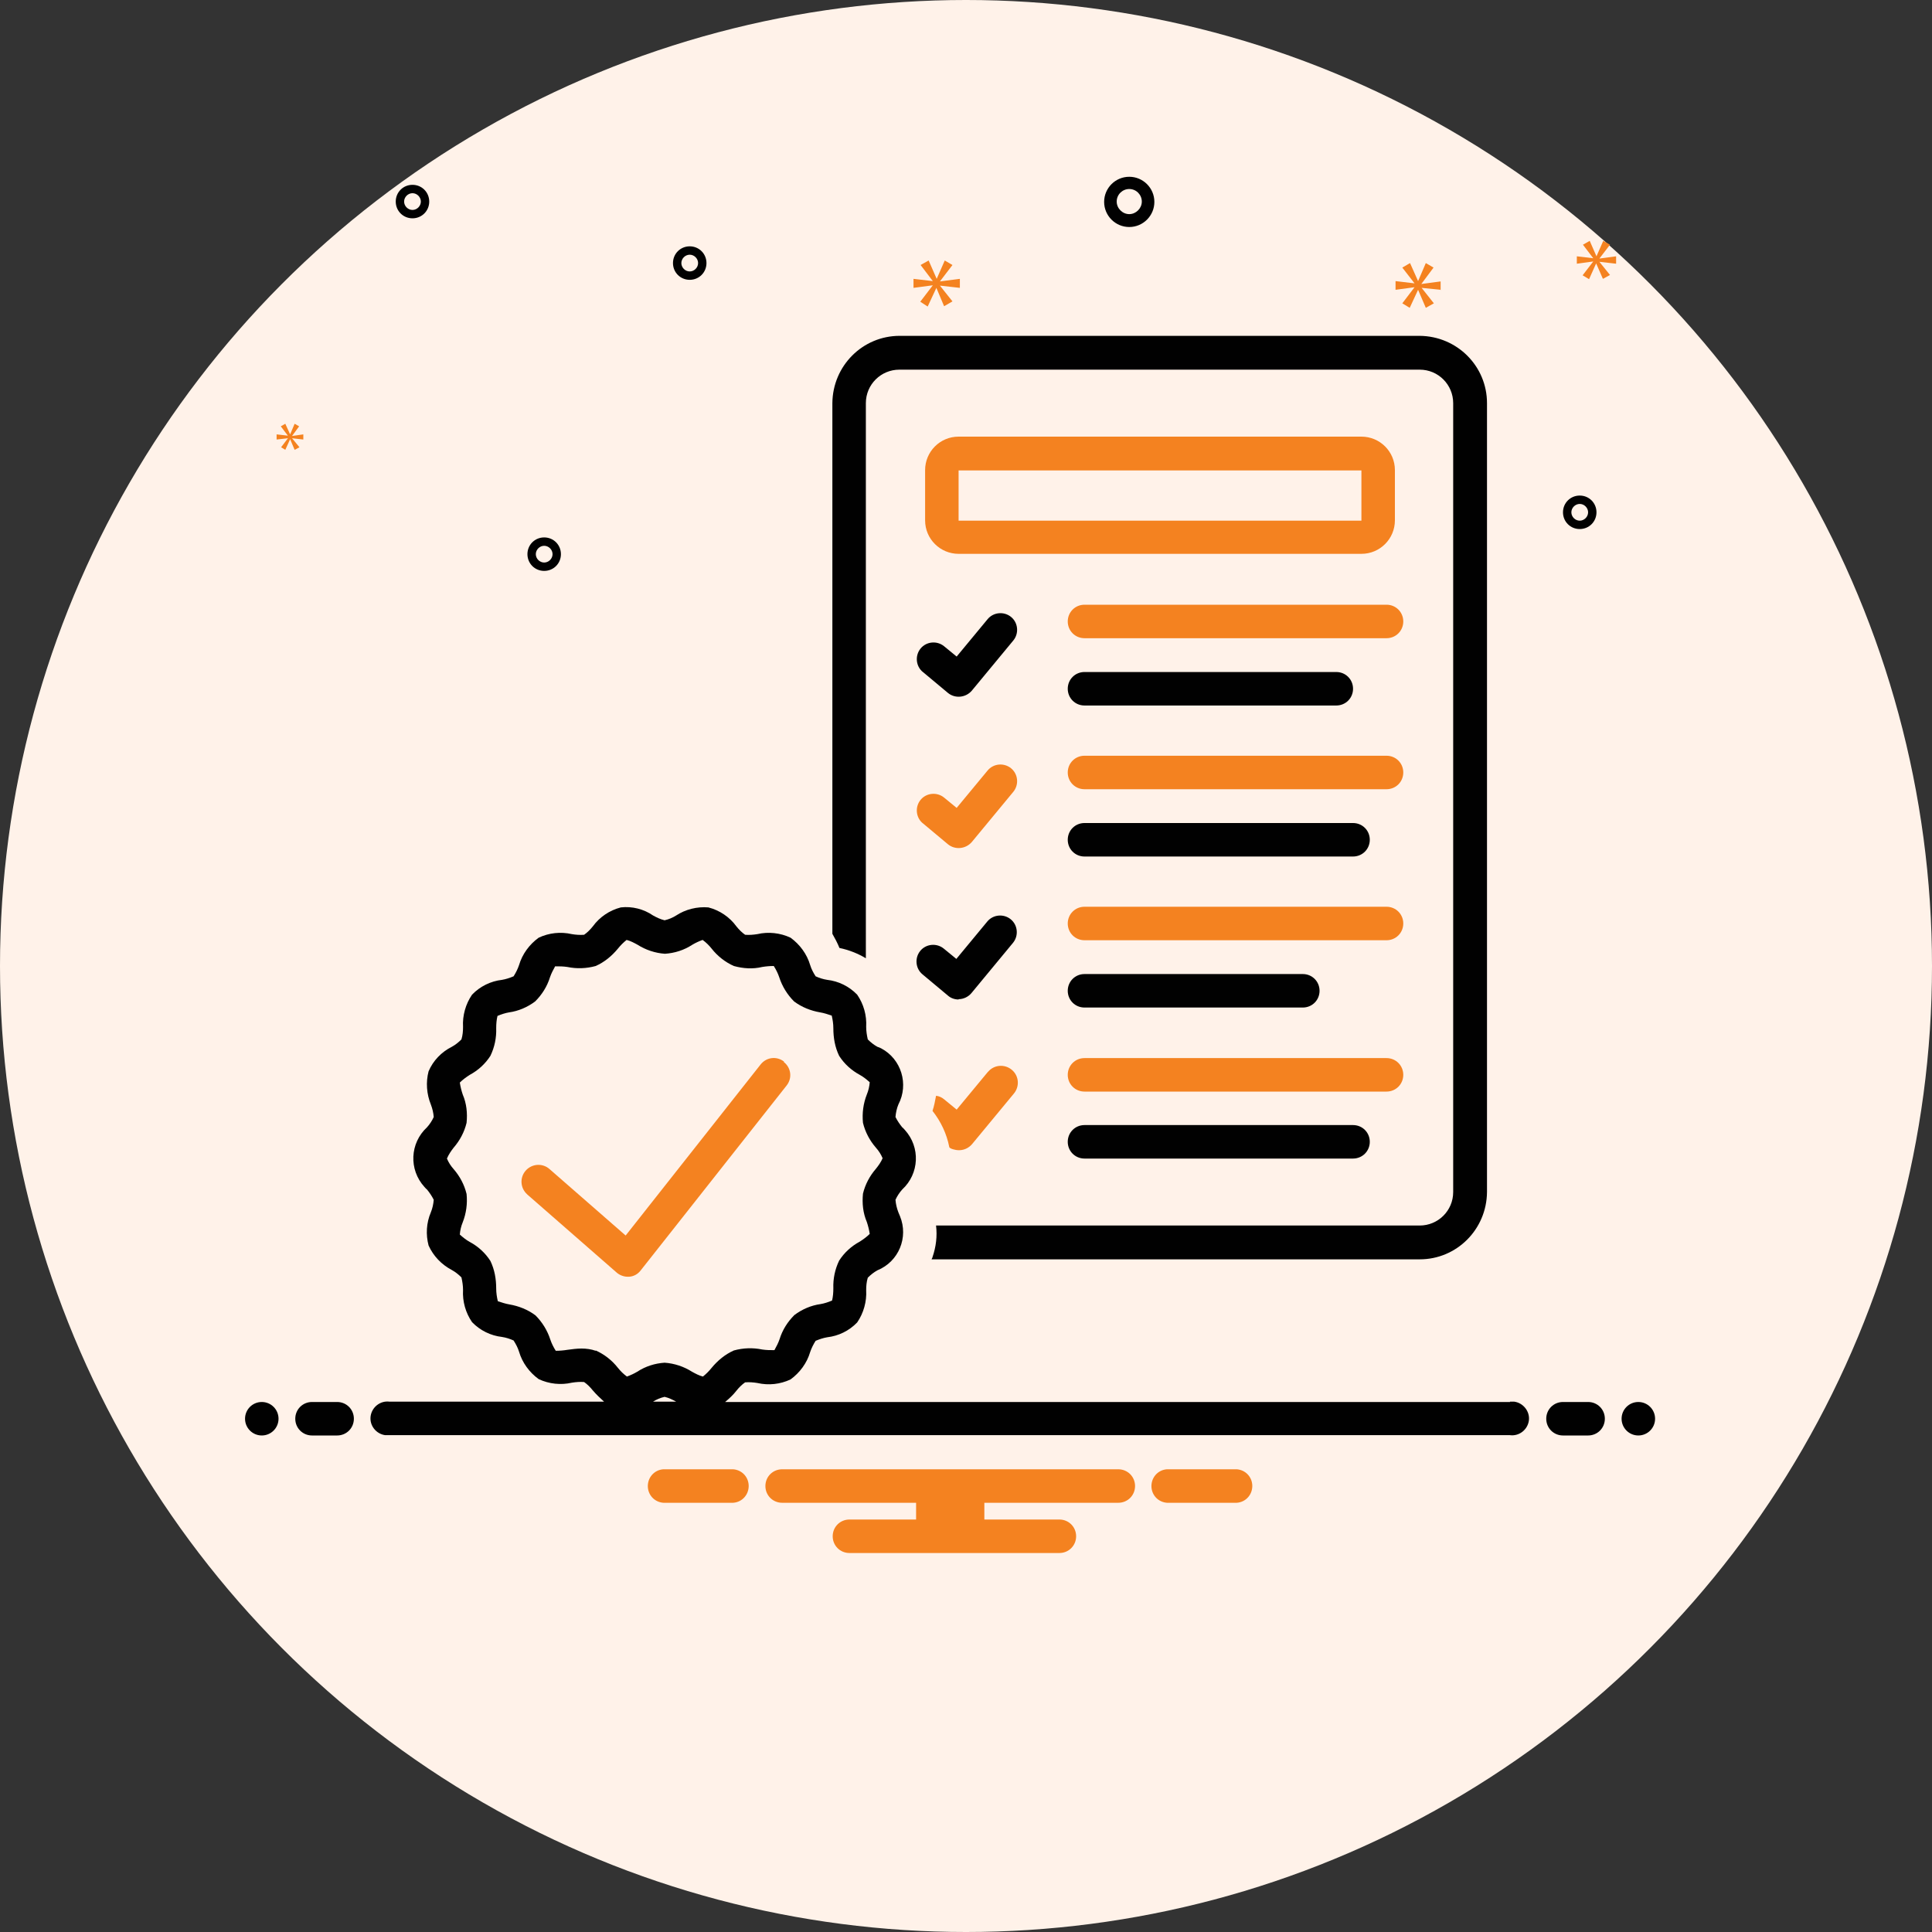 <?xml version="1.0" encoding="UTF-8"?><svg id="Layer_1" xmlns="http://www.w3.org/2000/svg" viewBox="0 0 60 60"><rect x="0" y="0" width="60" height="60" fill="#333333" stroke="none"/><defs><style>.cls-1{fill:#010101;}.cls-1,.cls-2,.cls-3{stroke-width:0px;}.cls-2{fill:#fff2e9;}.cls-3{fill:#f48220;}</style></defs><circle class="cls-2" cx="30" cy="30" r="30"/><path class="cls-3" d="M42.28,13.56h-12.51c-.58,0-1.04.47-1.04,1.04v1.56c0,.58.47,1.04,1.04,1.04h12.51c.58,0,1.04-.47,1.04-1.04v-1.56c0-.58-.47-1.04-1.04-1.04ZM29.77,16.17v-1.56h12.51v1.56s-12.51,0-12.51,0ZM43.06,18.78h-9.38c-.29,0-.52.23-.52.52s.23.52.52.52h9.38c.29,0,.52-.23.52-.52s-.23-.52-.52-.52Z"/><path class="cls-1" d="M33.68,21.91h7.82c.29,0,.52-.23.52-.52s-.23-.52-.52-.52h-7.82c-.29,0-.52.23-.52.52s.23.52.52.52ZM28.65,20.86l.79.66c.22.18.55.15.74-.07l1.29-1.56c.18-.22.15-.55-.07-.73-.22-.18-.55-.15-.73.07l-.96,1.16-.39-.32c-.22-.18-.55-.15-.73.07-.18.22-.15.55.07.73h0Z"/><path class="cls-3" d="M43.06,23.47h-9.38c-.29,0-.52.23-.52.52s.23.52.52.52h9.38c.29,0,.52-.23.52-.52s-.23-.52-.52-.52Z"/><path class="cls-1" d="M33.68,26.6h8.34c.29,0,.52-.23.52-.52s-.23-.52-.52-.52h-8.34c-.29,0-.52.23-.52.52s.23.52.52.52Z"/><path class="cls-3" d="M28.65,25.56l.79.66c.22.18.55.15.74-.07l1.29-1.56c.18-.22.15-.55-.07-.73s-.55-.15-.73.07l-.96,1.16-.39-.32c-.22-.18-.55-.15-.73.07-.18.22-.15.55.07.73h0ZM43.06,28.16h-9.38c-.29,0-.52.23-.52.52s.23.52.52.52h9.38c.29,0,.52-.23.52-.52s-.23-.52-.52-.52Z"/><path class="cls-1" d="M33.68,31.29h6.78c.29,0,.52-.23.52-.52s-.23-.52-.52-.52h-6.78c-.29,0-.52.23-.52.52s.23.52.52.52ZM29.77,31.03c.15,0,.3-.07.4-.19l1.29-1.56c.18-.22.15-.55-.07-.73-.22-.18-.55-.15-.73.07h0l-.96,1.16-.39-.32c-.22-.18-.55-.15-.73.07-.18.22-.15.55.07.73l.79.66c.09.08.21.12.33.12Z"/><path class="cls-3" d="M43.58,33.38c0-.29-.23-.52-.52-.52h-9.38c-.29,0-.52.23-.52.52s.23.52.52.52h9.38c.29,0,.52-.23.52-.52Z"/><path class="cls-1" d="M33.68,34.94c-.29,0-.52.23-.52.52s.23.52.52.52h8.34c.29,0,.52-.23.52-.52s-.23-.52-.52-.52h-8.34Z"/><path class="cls-3" d="M30.67,33.3l-.96,1.16-.39-.32c-.07-.06-.16-.1-.25-.11-.03.16-.06.32-.11.47.26.33.44.71.52,1.12.01.06.22.1.27.1.17.01.33-.06.44-.19l1.29-1.56c.19-.22.17-.55-.05-.74s-.55-.17-.74.05c0,0-.01.01-.02.02Z"/><path class="cls-1" d="M44.1,10.43h-16.16c-1.15,0-2.08.93-2.09,2.09v16.48c.08.14.16.29.22.44.29.06.57.17.82.32V12.52c0-.58.47-1.04,1.04-1.04h16.16c.58,0,1.04.47,1.04,1.04v24.5c0,.58-.47,1.04-1.04,1.04h-15.02c.04.33,0,.66-.11.98,0,.02-.02.04-.03.07h15.16c1.15,0,2.08-.93,2.09-2.09V12.52c0-1.15-.93-2.08-2.09-2.09Z"/><path class="cls-3" d="M24.35,32.97c-.23-.18-.55-.14-.73.09l-4.19,5.31-2.36-2.06c-.21-.19-.54-.18-.74.04-.19.21-.18.54.04.74,0,0,0,0,.01.01l2.77,2.42c.09.08.22.13.34.13.02,0,.03,0,.05,0,.14-.01.27-.08.36-.2l4.53-5.74c.18-.23.14-.55-.09-.73,0,0,0,0,0,0h0Z"/><circle class="cls-1" cx="8.13" cy="44.06" r=".52"/><path class="cls-1" d="M10.47,43.54h-.78c-.29,0-.52.23-.52.52s.23.52.52.52h.78c.29,0,.52-.23.52-.52s-.23-.52-.52-.52ZM49.32,43.54h-.78c-.29,0-.52.23-.52.52s.23.52.52.52h.78c.29,0,.52-.23.52-.52s-.23-.52-.52-.52Z"/><circle class="cls-1" cx="50.88" cy="44.06" r=".52"/><path class="cls-3" d="M38.41,45.63h-2.17c-.29.02-.5.27-.48.56.02.26.22.46.48.48h2.17c.29-.02.5-.27.48-.56-.02-.26-.22-.46-.48-.48ZM22.77,45.63h-2.17c-.29.02-.5.27-.48.56.02.26.22.46.48.48h2.17c.29-.02.5-.27.48-.56-.02-.26-.22-.46-.48-.48ZM34.72,45.63h-10.43c-.29,0-.52.23-.52.52s.23.52.52.52h4.16v.52h-2.07c-.29,0-.52.23-.52.52s.23.52.52.52h6.52c.29,0,.52-.23.52-.52s-.23-.52-.52-.52h-2.33v-.52h4.16c.29,0,.52-.23.52-.52s-.23-.52-.52-.52Z"/><path class="cls-1" d="M46.9,43.54h-24.38c.13-.11.25-.22.35-.35.08-.1.17-.19.27-.26.13-.01.26,0,.38.02.35.08.71.04,1.03-.11.29-.21.51-.51.61-.85.04-.12.1-.24.17-.35.12-.05.24-.09.36-.11.35-.04.68-.2.93-.46.2-.29.3-.65.28-1,0-.13.01-.26.05-.39.09-.09.19-.17.3-.23.66-.27.97-1.02.7-1.68-.02-.04-.03-.08-.05-.12-.05-.13-.08-.26-.09-.39.05-.11.12-.22.21-.32.53-.49.57-1.31.08-1.85-.03-.03-.05-.06-.08-.08-.08-.1-.15-.2-.21-.32.01-.13.04-.27.09-.39.33-.63.09-1.41-.53-1.74-.04-.02-.08-.04-.12-.05-.11-.06-.21-.14-.3-.23-.03-.13-.05-.26-.05-.39.02-.36-.08-.71-.28-1-.25-.26-.58-.42-.93-.46-.13-.02-.25-.06-.36-.11-.07-.11-.13-.22-.17-.35-.1-.34-.32-.64-.61-.85-.32-.15-.69-.19-1.03-.11-.13.02-.25.03-.38.02-.1-.07-.19-.16-.27-.26-.21-.29-.52-.5-.87-.59-.35-.03-.71.06-1,.25-.11.07-.23.12-.36.15-.13-.03-.25-.09-.36-.15-.29-.2-.65-.29-1-.25-.35.09-.66.3-.87.59-.08.1-.17.19-.27.26-.13.01-.26,0-.38-.02-.35-.08-.71-.04-1.03.11-.29.21-.51.51-.61.85-.04.12-.1.24-.17.35-.12.05-.24.09-.36.11-.35.04-.68.2-.93.46-.2.29-.3.65-.28,1,0,.13-.01.26-.05.39-.09.09-.19.17-.3.23-.32.16-.58.43-.72.76-.09.34-.06.71.07,1.03.05.13.08.26.09.39-.05.11-.12.22-.21.32-.53.49-.57,1.31-.08,1.85.03.03.05.06.08.08.08.1.15.2.21.32-.01.13-.04.27-.09.39-.14.33-.16.69-.07,1.03.15.33.4.59.72.76.11.06.21.14.3.23.03.13.05.26.05.39-.02.36.08.71.28,1,.25.26.58.42.93.46.13.02.25.06.36.11.07.11.13.22.17.35.1.34.32.64.61.85.32.15.69.19,1.03.11.13-.02.25-.03.38-.02.1.07.19.16.27.26.11.13.23.24.35.35h-6.66c-.29-.04-.55.17-.59.45-.04.29.17.55.45.59.05,0,.09,0,.14,0h34.79c.29.04.55-.17.59-.45s-.17-.55-.45-.59c-.05,0-.09,0-.14,0h0ZM18.5,41.95c-.14-.05-.29-.07-.44-.07-.15,0-.29.02-.44.04-.12.02-.24.03-.36.03-.07-.11-.13-.23-.17-.35-.09-.28-.25-.54-.46-.75-.24-.18-.52-.29-.81-.34-.12-.02-.24-.06-.36-.1-.03-.13-.05-.26-.05-.39,0-.3-.05-.59-.18-.86-.16-.25-.38-.45-.64-.59-.11-.06-.21-.14-.31-.23.01-.13.04-.26.09-.38.11-.28.15-.58.12-.88-.07-.29-.21-.55-.4-.77-.09-.1-.16-.21-.21-.33.05-.12.13-.24.21-.34.19-.22.33-.48.4-.77.03-.3,0-.6-.12-.88-.04-.12-.07-.24-.09-.37.09-.09.2-.17.31-.24.26-.14.48-.34.64-.59.13-.27.19-.56.18-.86,0-.13.01-.26.04-.38.12-.05.24-.09.36-.11.29-.04.57-.16.81-.34.21-.21.37-.46.46-.75.04-.12.1-.23.16-.34.13,0,.25,0,.38.02.29.06.59.05.88-.03.27-.12.5-.31.69-.54.08-.1.17-.19.27-.27.12.03.23.09.34.15.25.16.55.26.85.28.3-.02.59-.11.85-.28.1-.06.21-.11.32-.15.11.08.2.17.28.27.18.23.42.42.69.54.29.08.59.1.88.03.12-.02.24-.03.36-.03.07.11.13.23.17.35.09.28.25.54.46.75.24.18.52.29.81.34.12.02.24.06.36.1.03.13.05.26.05.39,0,.3.05.59.18.86.16.25.38.45.64.59.11.06.21.14.31.23-.01.13-.04.26-.09.38-.11.28-.15.58-.12.88.07.29.21.55.4.77.09.1.16.21.21.33-.05.12-.13.23-.21.33-.19.22-.33.48-.4.77-.03.3,0,.6.12.88.04.12.07.24.09.37-.09.09-.2.17-.31.24-.26.14-.48.34-.64.59-.13.27-.19.56-.18.86,0,.13-.01.26-.04.38-.12.05-.24.09-.36.11-.29.04-.57.16-.81.34-.21.21-.37.46-.46.75-.04.12-.1.23-.16.34-.13,0-.25,0-.38-.02-.29-.06-.59-.05-.88.03-.27.12-.5.31-.69.54-.08.1-.17.19-.27.27-.12-.03-.23-.09-.34-.15-.25-.16-.55-.26-.85-.28-.3.02-.59.11-.85.28-.1.06-.21.11-.32.15-.11-.08-.2-.17-.28-.27-.18-.23-.42-.42-.69-.54h0ZM20.28,43.53c.11-.07.23-.12.36-.15.13.03.25.09.36.15h.02s-.76,0-.76,0h.02s0,0,0,0ZM35.07,7.05c.43,0,.78-.35.78-.78s-.35-.78-.78-.78-.78.35-.78.78c0,.43.35.78.78.78ZM35.07,5.87c.22,0,.39.18.39.39s-.18.39-.39.39-.39-.18-.39-.39c0-.22.18-.39.39-.39ZM16.9,16.69c-.29,0-.52.23-.52.52s.23.52.52.52.52-.23.52-.52c0-.29-.23-.52-.52-.52ZM16.9,17.47c-.14,0-.26-.12-.26-.26s.12-.26.26-.26.26.12.26.26c0,.14-.12.26-.26.26ZM21.42,7.65c-.29,0-.52.23-.52.52s.23.52.52.52.52-.23.52-.52c0-.29-.23-.52-.52-.52ZM21.42,8.43c-.14,0-.26-.12-.26-.26s.12-.26.26-.26.26.12.26.26c0,.14-.12.26-.26.26ZM49.06,15.39c-.29,0-.52.23-.52.52s.23.52.52.52.52-.23.52-.52c0-.29-.23-.52-.52-.52ZM49.06,16.17c-.14,0-.26-.12-.26-.26s.12-.26.26-.26.26.12.26.26c0,.14-.12.26-.26.26ZM13.33,6.26c0-.29-.23-.52-.52-.52s-.52.23-.52.52.23.52.52.52c.29,0,.52-.23.52-.52ZM12.55,6.26c0-.14.12-.26.26-.26s.26.12.26.26-.12.26-.26.26c-.14,0-.26-.12-.26-.26Z"/><path class="cls-3" d="M29.19,8.74l.39-.51-.24-.14-.25.57h0l-.25-.57-.25.14.38.5h0s-.6-.07-.6-.07v.28l.6-.08h0s-.39.51-.39.51l.23.15.27-.58h0l.24.57.26-.15-.39-.49h0s.62.07.62.07v-.28l-.62.08s0,0,0,0ZM8.95,13.6l-.22.29.13.08.15-.33h0l.14.33.15-.08-.23-.28h0s.35.04.35.04v-.16l-.35.05h0s.22-.3.22-.3l-.14-.08-.14.33h0l-.15-.33-.14.08.22.29h0s-.35-.04-.35-.04v.16l.35-.04s0,0,0,0ZM44.74,9.01v-.27l-.6.08h0s.38-.51.38-.51l-.24-.14-.24.56h0l-.25-.56-.24.14.38.49h0s-.59-.07-.59-.07v.27l.59-.08h0s-.38.5-.38.5l.23.14.26-.56h0l.24.56.25-.14-.38-.48h0s.6.06.6.06h0ZM49.67,8.03l.33-.43-.21-.12-.21.48h0l-.21-.48-.21.12.32.42h0s-.51-.06-.51-.06v.23l.51-.07h0s-.33.43-.33.43l.2.12.22-.49h0l.21.48.22-.12-.33-.41h0s.52.06.52.06v-.23l-.52.07s0,0,0,0Z"/></svg>